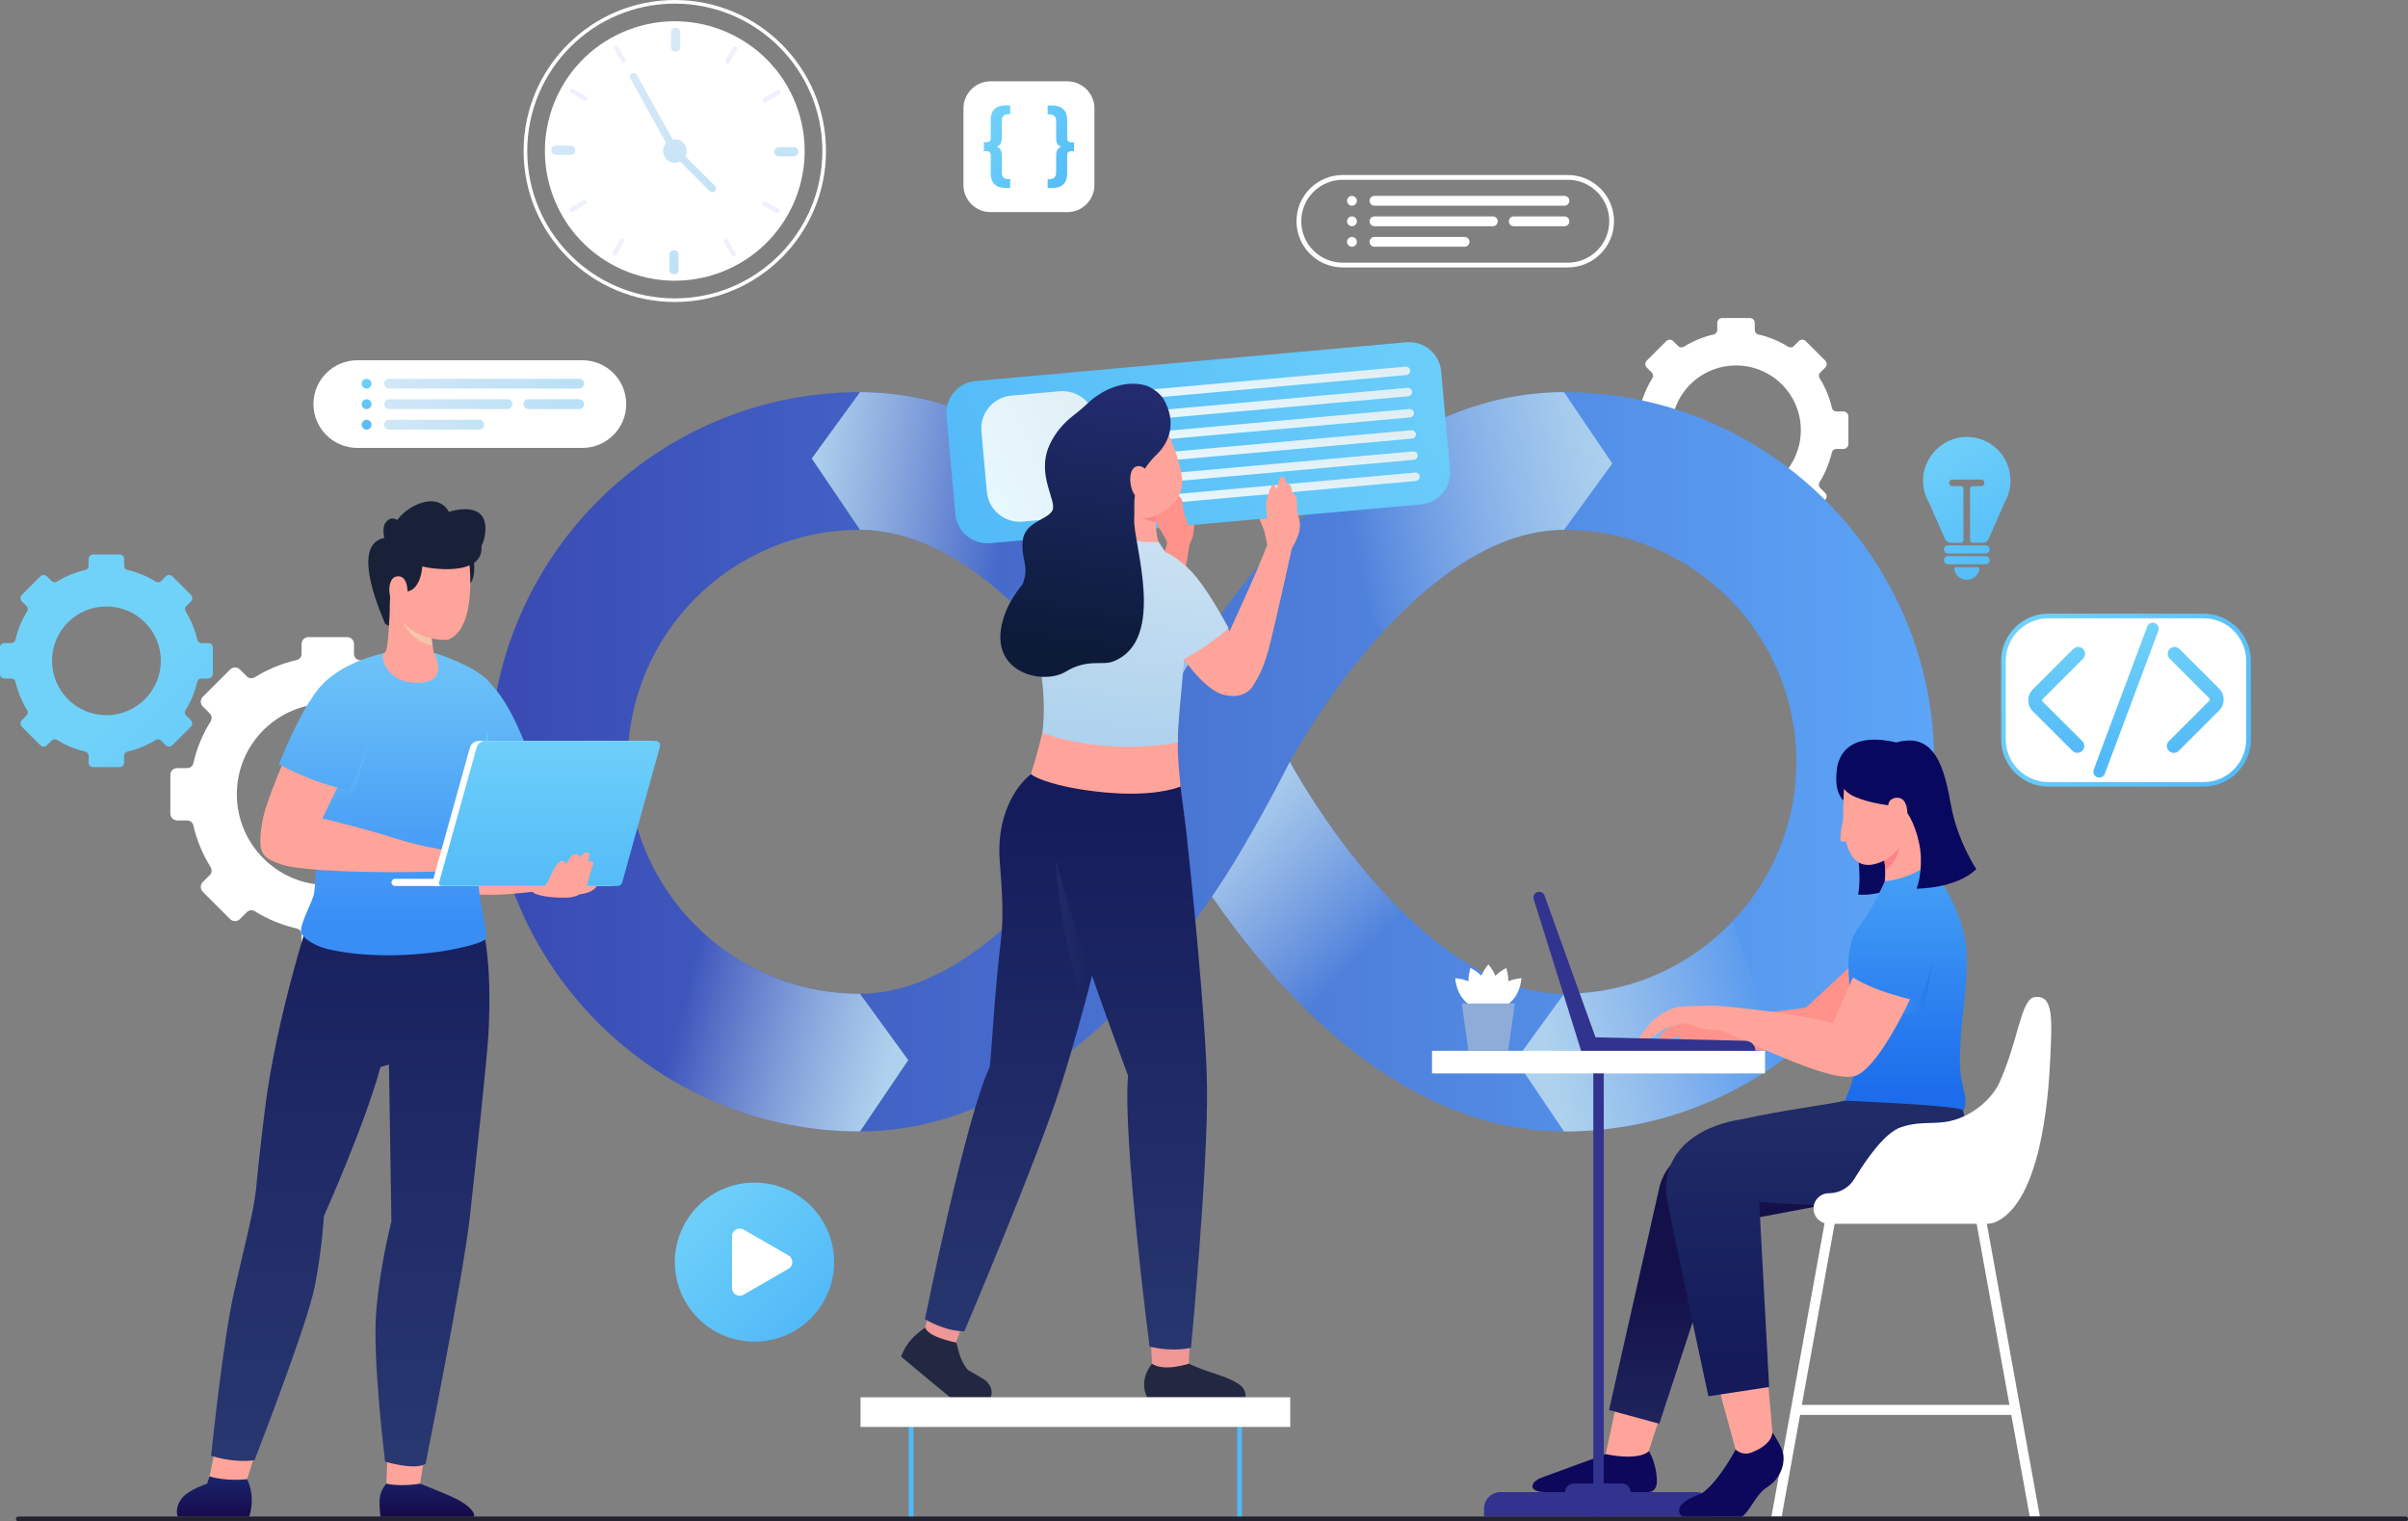 <svg width="505" height="319" viewBox="0 0 505 319" fill="none" xmlns="http://www.w3.org/2000/svg">
<rect x="0" y="0" width="505" height="319" fill="#808080" stroke="none"/>
<g clip-path="url(#clip0_19_1760)">
<path d="M101.744 170.626V162.513C101.744 161.714 101.098 161.079 100.308 161.079H98.217C97.6 161.079 97.06 160.665 96.925 160.068C96.202 156.911 94.969 153.956 93.302 151.29C92.974 150.761 93.032 150.068 93.475 149.625L94.95 148.153C95.508 147.594 95.508 146.68 94.95 146.122L89.206 140.385C88.647 139.827 87.731 139.827 87.172 140.385L85.707 141.848C85.264 142.291 84.579 142.359 84.04 142.022C81.37 140.357 78.411 139.125 75.25 138.403C74.653 138.268 74.238 137.729 74.238 137.113V135.034C74.238 134.235 73.593 133.6 72.802 133.6H64.678C63.878 133.6 63.242 134.245 63.242 135.034V137.113C63.242 137.729 62.827 138.268 62.23 138.403C59.069 139.125 56.11 140.357 53.44 142.022C52.91 142.349 52.216 142.291 51.773 141.848L50.308 140.385C49.749 139.827 48.834 139.827 48.275 140.385L42.531 146.122C41.972 146.68 41.972 147.594 42.531 148.153L43.996 149.616C44.439 150.058 44.506 150.742 44.169 151.281C42.502 153.947 41.268 156.911 40.545 160.058C40.41 160.655 39.871 161.069 39.254 161.069H37.163C36.363 161.069 35.727 161.714 35.727 162.503V170.617C35.727 171.415 36.372 172.051 37.163 172.051H39.254C39.871 172.051 40.41 172.465 40.545 173.061C41.268 176.218 42.502 179.173 44.169 181.839C44.497 182.368 44.439 183.061 43.996 183.504L42.521 184.977C41.962 185.535 41.962 186.449 42.521 187.007L48.265 192.744C48.824 193.302 49.74 193.302 50.299 192.744L51.773 191.271C52.216 190.828 52.901 190.761 53.44 191.098C56.11 192.753 59.069 193.985 62.23 194.707C62.827 194.842 63.242 195.381 63.242 195.997V198.095C63.242 198.894 63.888 199.529 64.678 199.529H72.802C73.602 199.529 74.238 198.884 74.238 198.095V195.997C74.238 195.381 74.653 194.842 75.25 194.707C78.411 193.985 81.37 192.753 84.04 191.098C84.57 190.771 85.264 190.828 85.707 191.271L87.182 192.744C87.741 193.302 88.656 193.302 89.215 192.744L94.959 187.007C95.518 186.449 95.518 185.535 94.959 184.977L93.485 183.504C93.041 183.061 92.974 182.378 93.311 181.839C94.978 179.173 96.212 176.218 96.935 173.061C97.07 172.465 97.609 172.051 98.226 172.051H100.318C101.108 172.051 101.754 171.406 101.754 170.617L101.744 170.626ZM68.716 185.593C58.192 185.593 49.672 177.065 49.672 166.555C49.672 156.045 58.192 147.537 68.716 147.537C79.24 147.537 87.76 156.064 87.76 166.555C87.76 177.046 79.24 185.593 68.716 185.593Z" fill="white"/>
<path d="M387.643 93.109V87.315C387.643 86.747 387.18 86.285 386.612 86.285H385.118C384.684 86.285 384.299 85.987 384.193 85.563C383.672 83.311 382.795 81.204 381.61 79.307C381.369 78.932 381.417 78.441 381.735 78.124L382.786 77.075C383.19 76.67 383.19 76.025 382.786 75.621L378.69 71.531C378.285 71.126 377.639 71.126 377.234 71.531L376.184 72.58C375.866 72.897 375.374 72.945 374.999 72.705C373.09 71.521 370.98 70.636 368.724 70.126C368.3 70.029 368.002 69.644 368.002 69.201V67.719C368.002 67.151 367.539 66.689 366.97 66.689H361.169C360.6 66.689 360.137 67.151 360.137 67.719V69.201C360.137 69.635 359.839 70.02 359.415 70.126C357.159 70.645 355.049 71.521 353.141 72.705C352.765 72.945 352.273 72.897 351.955 72.58L350.905 71.531C350.5 71.126 349.854 71.126 349.449 71.531L345.353 75.621C344.949 76.025 344.949 76.67 345.353 77.075L346.404 78.124C346.722 78.441 346.76 78.932 346.529 79.307C345.344 81.213 344.467 83.321 343.946 85.573C343.85 85.996 343.464 86.295 343.021 86.295H341.527C340.959 86.295 340.496 86.757 340.496 87.325V93.119C340.496 93.687 340.959 94.149 341.527 94.149H343.021C343.455 94.149 343.84 94.447 343.946 94.871C344.467 97.123 345.344 99.231 346.529 101.127C346.77 101.502 346.722 101.993 346.404 102.31L345.353 103.359C344.949 103.764 344.949 104.409 345.353 104.813L349.449 108.903C349.854 109.307 350.5 109.307 350.905 108.903L351.955 107.854C352.273 107.537 352.765 107.488 353.141 107.729C355.049 108.913 357.159 109.789 359.405 110.308C359.829 110.405 360.128 110.79 360.128 111.232V112.724C360.128 113.292 360.59 113.754 361.159 113.754H366.961C367.529 113.754 367.992 113.292 367.992 112.724V111.232C367.992 110.799 368.291 110.414 368.715 110.308C370.97 109.789 373.081 108.913 374.979 107.729C375.355 107.488 375.847 107.537 376.165 107.854L377.215 108.903C377.62 109.307 378.266 109.307 378.67 108.903L382.766 104.813C383.171 104.409 383.171 103.764 382.766 103.359L381.716 102.31C381.398 101.993 381.35 101.502 381.591 101.127C382.776 99.221 383.653 97.113 384.174 94.871C384.27 94.447 384.655 94.149 385.099 94.149H386.593C387.161 94.149 387.624 93.687 387.624 93.119L387.643 93.109ZM364.089 103.783C356.581 103.783 350.509 97.7 350.509 90.203C350.509 82.705 356.581 76.641 364.089 76.641C371.596 76.641 377.668 82.724 377.668 90.203C377.668 97.681 371.596 103.783 364.089 103.783Z" fill="white"/>
<path d="M44.651 141.31V135.823C44.651 135.284 44.217 134.851 43.678 134.851H42.261C41.846 134.851 41.48 134.572 41.384 134.168C40.892 132.041 40.063 130.039 38.936 128.23C38.714 127.873 38.753 127.402 39.051 127.103L40.044 126.112C40.42 125.737 40.42 125.121 40.044 124.736L36.16 120.857C35.784 120.482 35.168 120.482 34.782 120.857L33.789 121.848C33.491 122.147 33.028 122.195 32.662 121.964C30.86 120.838 28.855 120.01 26.715 119.519C26.311 119.423 26.031 119.057 26.031 118.643V117.238C26.031 116.699 25.597 116.266 25.058 116.266H19.564C19.025 116.266 18.591 116.699 18.591 117.238V118.643C18.591 119.057 18.311 119.423 17.907 119.519C15.767 120.01 13.772 120.838 11.96 121.964C11.604 122.185 11.131 122.147 10.833 121.848L9.84 120.857C9.464 120.482 8.847 120.482 8.462 120.857L4.578 124.736C4.202 125.111 4.202 125.727 4.578 126.112L5.571 127.103C5.869 127.402 5.917 127.864 5.686 128.23C4.559 130.029 3.73 132.031 3.238 134.168C3.142 134.572 2.776 134.851 2.361 134.851H0.944C0.405 134.851 -0.029 135.284 -0.029 135.823V141.31C-0.029 141.848 0.405 142.282 0.944 142.282H2.361C2.776 142.282 3.142 142.561 3.238 142.965C3.73 145.092 4.559 147.094 5.686 148.903C5.908 149.259 5.869 149.731 5.571 150.029L4.578 151.021C4.202 151.396 4.202 152.012 4.578 152.397L8.462 156.276C8.838 156.651 9.454 156.651 9.84 156.276L10.833 155.285C11.131 154.986 11.594 154.938 11.96 155.169C13.762 156.295 15.767 157.123 17.897 157.614C18.302 157.71 18.581 158.076 18.581 158.49V159.904C18.581 160.443 19.015 160.876 19.555 160.876H25.048C25.588 160.876 26.021 160.443 26.021 159.904V158.49C26.021 158.076 26.301 157.71 26.706 157.614C28.836 157.123 30.84 156.295 32.642 155.169C32.999 154.948 33.471 154.986 33.77 155.285L34.763 156.276C35.139 156.651 35.755 156.651 36.141 156.276L40.025 152.397C40.401 152.022 40.401 151.406 40.025 151.021L39.032 150.029C38.733 149.731 38.685 149.269 38.917 148.903C40.044 147.104 40.873 145.102 41.364 142.975C41.461 142.57 41.827 142.291 42.242 142.291H43.658C44.198 142.291 44.632 141.858 44.632 141.319L44.651 141.31ZM22.321 149.972C16.018 149.972 10.91 144.861 10.91 138.566C10.91 132.272 16.018 127.171 22.321 127.171C28.624 127.171 33.732 132.282 33.732 138.566C33.732 144.851 28.624 149.972 22.321 149.972Z" fill="url(#paint0_linear_19_1760)"/>
<path d="M180.358 237.267C137.557 237.267 102.737 202.493 102.737 159.75C102.737 117.007 137.557 82.233 180.358 82.233C232.709 82.233 265.853 150.645 267.241 153.552L270.19 159.75L267.241 165.949C265.853 168.865 232.709 237.267 180.358 237.267ZM180.358 111.107C153.498 111.107 131.649 132.926 131.649 159.75C131.649 186.574 153.498 208.393 180.358 208.393C205.358 208.393 227.919 177.469 237.885 159.75C227.929 142.022 205.358 111.107 180.358 111.107Z" fill="url(#paint1_linear_19_1760)"/>
<path d="M328.015 237.267C275.664 237.267 242.52 168.855 241.132 165.949L238.183 159.75L241.132 153.552C242.52 150.636 275.664 82.233 328.015 82.233C370.816 82.233 405.637 117.007 405.637 159.75C405.637 202.493 370.816 237.267 328.015 237.267ZM270.489 159.75C280.444 177.469 303.015 208.393 328.015 208.393C354.875 208.393 376.724 186.574 376.724 159.75C376.724 132.926 354.875 111.107 328.015 111.107C303.015 111.107 280.454 142.031 270.489 159.75Z" fill="url(#paint2_linear_19_1760)"/>
<path style="mix-blend-mode:multiply" d="M297.127 194.052L278.873 216.353C268.725 207.45 260.408 197.055 254.182 188.018V187.999C262.21 176.362 270.489 159.76 270.489 159.76C276.04 169.635 285.504 183.619 297.127 194.052Z" fill="url(#paint3_linear_19_1760)"/>
<path style="mix-blend-mode:multiply" d="M254.182 131.502C246.163 143.138 237.875 159.76 237.875 159.76C232.324 149.885 222.86 135.9 211.237 125.467L229.49 103.167C239.639 112.07 247.956 122.464 254.182 131.502Z" fill="url(#paint4_linear_19_1760)"/>
<path style="mix-blend-mode:multiply" d="M338.125 97.2L328.006 111.107C313.973 111.107 300.702 120.857 290.005 132.551L275.153 106.555C289.157 93.205 307.044 82.233 328.006 82.233L338.125 97.2Z" fill="url(#paint5_linear_19_1760)"/>
<path style="mix-blend-mode:multiply" d="M231.389 104.861L210.331 124.649C201.32 116.776 191.065 111.107 180.358 111.107L170.238 96.15L180.358 82.233C200.423 82.233 217.675 92.291 231.389 104.861Z" fill="url(#paint6_linear_19_1760)"/>
<path style="mix-blend-mode:multiply" d="M190.477 222.311L180.358 237.277C159.791 237.277 141.075 229.25 127.178 216.16L141.759 189.394C150.674 200.944 164.658 208.403 180.358 208.403L190.477 222.311Z" fill="url(#paint7_linear_19_1760)"/>
<path style="mix-blend-mode:multiply" d="M373.688 222.397C360.86 231.752 345.074 237.277 328.006 237.277L317.896 222.311L328.006 208.403C341.903 208.403 354.461 202.561 363.347 193.206L373.688 222.397Z" fill="url(#paint8_linear_19_1760)"/>
<path d="M389.156 175.131C389.156 175.131 390.563 183.774 389.667 187.575C389.667 187.575 392.394 188.037 396.635 186.478C400.875 184.919 395.478 175.131 395.478 175.131" fill="#09085F"/>
<path d="M385.205 161.666C385.205 161.666 384.366 166.478 387.161 168.307L388.135 164.149" fill="#09085F"/>
<path d="M394.727 207.498L388.578 202.176L387.73 202.955L378.757 211.29L352.456 214.707C352.456 214.707 350.413 214.996 348.9 216.314C348.63 216.555 347.927 217.835 347.927 217.835C347.927 217.835 348.804 218.076 349.729 217.874C350.346 217.739 351.56 217.489 352.302 217.335L352.62 218.422C352.62 218.422 375.355 221.271 380.608 220.79C380.743 220.78 380.878 220.761 380.993 220.751C385.426 220.078 398.813 211.021 398.813 211.021L394.736 207.489L394.727 207.498Z" fill="#FF928A"/>
<path d="M405.106 183.369L395.691 185.968L395.276 184.803C395.353 184.005 395.372 183.244 395.353 182.532C395.305 180.357 394.881 178.605 394.428 177.325L397.618 175.4L401.579 171.185L405.097 183.369H405.106Z" fill="#FFA49A"/>
<path d="M395.363 182.532C395.315 180.357 394.891 178.605 394.438 177.325L397.628 175.4L398.669 175.131C398.669 175.131 398.784 180.193 395.353 182.532H395.363Z" fill="#FF8189"/>
<path d="M348.823 294.929L344.669 307.634L340.612 311.243L336.737 304.939L339.359 292.812L348.823 294.929Z" fill="#FFA49A"/>
<path d="M403.94 167.739C403.94 167.739 401.213 171.059 399.999 174.543C399.025 177.344 397.069 179.943 393.773 181.03C384.839 183.976 386.689 167.546 386.718 165.4C386.737 163.879 386.284 158.403 392.269 157.633C398.081 156.882 404.239 159.346 403.94 167.739Z" fill="#FFA49A"/>
<path d="M371.519 318.038H373.649L377.514 296.709H421.808L425.673 318.038H427.803L415.534 250.318C415.428 249.751 414.879 249.375 414.31 249.471C413.732 249.577 413.356 250.126 413.462 250.694L421.413 294.611H377.88L385.831 250.694C385.937 250.126 385.561 249.577 384.993 249.471C384.414 249.366 383.875 249.741 383.769 250.318L376.078 292.725L375.702 294.833L375.452 296.199L375.066 298.336L371.5 318.028L371.519 318.038Z" fill="white"/>
<path d="M382.834 252.638L361.757 256.623L347.984 298.567L337.441 295.689L348.071 248.682C349.16 244.813 352.1 241.743 355.916 240.472L378.092 233.11" fill="url(#paint9_linear_19_1760)"/>
<path d="M360.263 290.251L361.448 294.698L363.992 303.976L364.378 306.248L368.599 306.748L371.886 302.427L370.903 291.098L370.806 289.953L360.263 290.251Z" fill="#FFA49A"/>
<path d="M410.465 229.144L400.972 226.729L386.911 230.809C382.699 231.781 375.48 232.484 364.783 234.813C364.783 234.813 349.073 236.652 349.363 249.914C349.401 251.579 358.277 292.802 358.277 292.802L371.018 290.858L368.937 252.061C376.945 252.677 396.606 253.793 404.692 250.54C417.703 245.304 410.465 229.125 410.465 229.125V229.144Z" fill="url(#paint10_linear_19_1760)"/>
<path d="M404.461 181.223C404.461 181.223 410.446 188.105 412.055 196.642C413.318 203.331 411.4 212.609 411.14 218.605C410.908 223.918 410.985 224.678 411.679 227.922C412.017 229.5 412.662 231.772 411.699 232.84C411.082 232.012 396.876 231.262 386.92 230.809C386.92 230.809 389.108 225.766 389.166 223.187C389.281 217.864 387.527 207.027 387.662 201.887C387.807 196.594 389.378 195.083 391.228 192.378C393.088 189.645 395.295 184.794 395.295 184.794C395.295 184.794 400.211 184.524 404.47 181.213L404.461 181.223Z" fill="url(#paint11_linear_19_1760)"/>
<path style="mix-blend-mode:multiply" opacity="0.5" d="M405.357 201.194C405.357 201.194 403.96 209.452 403.343 212.195L396.558 213.11L405.357 201.185V201.194Z" fill="url(#paint12_linear_19_1760)"/>
<path d="M393.908 204.303L389.821 202.109C389.609 202.619 384.424 214.573 384.424 214.573C374.016 211.887 359.607 210.886 359.607 210.886C359.607 210.886 354.181 210.925 352.129 211.137C350.076 211.348 347.377 213.254 346.192 214.476C345.479 215.208 343.705 217.729 343.705 217.729C343.705 217.729 345.353 218.134 346.703 217.306C348.052 216.469 349.295 215.612 349.295 215.612L352.678 214.688C353.353 214.505 354.066 214.592 354.692 214.909C355.145 215.14 355.81 215.4 356.764 215.602C359 216.084 360.841 216.074 360.86 216.074C367.308 218.605 384.617 227.585 389.378 225.506C392.963 223.937 397.339 216.055 399.632 211.493C400.606 209.558 401.203 208.211 401.203 208.211L393.908 204.284V204.303Z" fill="#FFA49A"/>
<path d="M406.774 192.926C406.774 192.926 405.656 203.466 402.456 209.972C402.456 209.972 392.5 208.037 387.653 204.293C387.653 204.293 390.322 197.065 394.64 190.058" fill="url(#paint13_linear_19_1760)"/>
<path d="M385.205 161.666C385.205 161.666 385.205 165.544 389.147 167.161C392.616 168.586 396.616 168.942 396.616 168.942C396.616 168.942 398.273 168.701 399.565 169.981C400.856 171.261 402.736 175.785 402.842 179.885C402.948 183.985 401.945 186.353 401.945 186.353C401.945 186.353 410.176 186.42 414.464 182.253C414.464 182.253 410.542 176.43 409.173 168.942C407.805 161.464 406.003 153.331 397.695 155.698C385.205 152.753 385.205 161.666 385.205 161.666Z" fill="#09085F"/>
<path d="M396.115 170.443C396.115 170.443 395.324 167.874 397.242 167.373C401.049 166.401 400.307 173.802 398.62 173.764C396.934 173.725 396.124 170.434 396.124 170.434L396.115 170.443Z" fill="#FFA49A"/>
<path d="M345.758 304.313C345.758 304.313 344.158 306.411 336.737 304.939C336.737 304.939 324.777 309.308 323.216 309.895C320.99 310.742 320.209 312.908 324.218 312.908H345.479C346.279 312.908 347.156 312.677 347.435 311.243C347.705 309.838 346.963 305.853 345.758 304.313Z" fill="#0E085D"/>
<path d="M370.16 220.357H300.317V225.102H370.16V220.357Z" fill="white"/>
<path d="M334.145 318.038H336.342V225.102H334.145V318.038Z" fill="#32338F"/>
<path d="M359.251 318.028H311.227V316.372C311.227 314.457 312.788 312.898 314.706 312.898H355.772C357.69 312.898 359.251 314.457 359.251 316.372V318.028Z" fill="#32338F"/>
<path d="M328.247 312.917H341.971C341.971 311.916 341.161 311.098 340.149 311.098H330.059C329.056 311.098 328.237 311.907 328.237 312.917H328.247Z" fill="#32338F"/>
<path d="M386.65 171.185C386.65 171.185 385.667 175.766 386.043 176.276C386.41 176.786 388.144 176.218 388.144 176.218" fill="#FFA49A"/>
<path d="M371.703 300.357C371.703 300.357 372.898 302.099 373.717 304.005C374.536 305.911 373.967 309.789 370.575 311.878C368.166 313.36 366.739 317.48 365.207 318.038H352.851C352.851 318.038 349.594 315.766 356.87 313.187C360.513 310.656 363.992 303.967 363.992 303.967C363.992 303.967 365.332 305.362 367.298 304.602C371.886 302.831 371.703 300.348 371.703 300.348V300.357Z" fill="#0E085D"/>
<path d="M426.724 209.096C423.736 209.471 423.35 218.384 419.071 227.547C417.973 229.5 415.852 232.205 411.968 234.043C406.803 236.488 403.834 234.64 398.678 236.372C395.18 237.547 391.132 243.504 388.896 247.21C387.768 249.067 385.764 250.222 383.586 250.222H383.537C381.764 250.222 380.328 251.656 380.328 253.427C380.328 255.198 381.764 256.632 383.537 256.632H416.672C417.24 256.632 417.934 256.478 418.56 256.257C427.88 251.926 429.557 230.809 429.962 222.292C430.395 213.321 430.607 208.605 426.724 209.096Z" fill="white"/>
<path d="M366.103 218.259L334.607 217.527L323.91 187.787C323.736 187.315 323.293 186.998 322.782 186.998C321.973 186.998 321.404 187.777 321.645 188.547L331.591 220.357H368.156C368.156 219.221 367.25 218.297 366.113 218.268L366.103 218.259Z" fill="#32338F"/>
<path d="M312.133 202.234C307.651 207.643 312.133 211.974 312.133 211.974C312.133 211.974 316.614 207.643 312.133 202.234Z" fill="white"/>
<path d="M308.393 202.984C306.35 209.702 312.152 211.964 312.152 211.964C312.152 211.964 314.609 206.247 308.393 202.984Z" fill="white"/>
<path d="M315.891 202.984C317.934 209.702 312.133 211.964 312.133 211.964C312.133 211.964 309.675 206.247 315.891 202.984Z" fill="white"/>
<path d="M319.072 205.131C318.358 212.108 312.123 211.964 312.123 211.964C312.123 211.964 312.065 205.737 319.072 205.131Z" fill="white"/>
<path d="M305.184 205.131C305.897 212.108 312.133 211.964 312.133 211.964C312.133 211.964 312.19 205.737 305.184 205.131Z" fill="white"/>
<path d="M316.296 220.357H307.96L306.562 210.434H317.694L316.296 220.357Z" fill="#8FABD8"/>
<path d="M196.318 280.511C198.399 281.377 200.481 281.522 200.481 281.522L202.11 277.037L195.335 272.465C195.335 272.465 194.419 276.738 194.053 278.403C194.053 278.403 194.236 279.645 196.318 280.511Z" fill="#EF9795"/>
<path d="M207.006 289.77C206.543 289.26 204.683 288.278 202.958 287.277C200.867 284.707 200.992 282.166 200.481 281.531C200.481 281.531 198.438 281.156 196.356 280.289C194.275 279.423 194.043 278.413 194.043 278.413C193.079 279.096 190.4 280.703 188.974 284.486C188.974 284.486 197.002 291.223 199.267 293.023C199.267 293.023 206.061 293.023 207.786 293.023C208.066 292.166 208.191 291.098 206.987 289.77H207.006Z" fill="#222842"/>
<path d="M241.605 285.949C241.605 285.949 242.915 286.776 246.173 286.526C246.693 286.488 248.553 286.17 249.305 285.949C249.305 285.949 250.789 286.68 252.996 287.45C255.117 288.191 257.921 288.952 259.964 290.366C261.448 291.396 261.188 293.013 261.188 293.013H240.573C240.573 293.013 238.617 289.702 241.595 285.958L241.605 285.949Z" fill="#222842"/>
<path d="M241.248 280.434C241.46 282.686 241.595 285.959 241.595 285.959C244.101 287.739 249.305 285.959 249.305 285.959C249.305 285.959 249.479 282.398 249.623 280.271L241.248 280.434Z" fill="#EF9795"/>
<path d="M294.924 71.774L204.601 79.904C200.895 80.237 198.162 83.507 198.496 87.208L200.355 107.808C200.689 111.509 203.964 114.238 207.669 113.905L297.993 105.775C301.698 105.441 304.431 102.171 304.098 98.471L302.238 77.871C301.904 74.17 298.63 71.44 294.924 71.774Z" fill="url(#paint14_linear_19_1760)"/>
<path d="M230.917 100.434C231.283 104.534 228.257 108.153 224.161 108.518L214.485 109.384C210.668 109.731 207.295 106.921 206.958 103.109L205.82 90.472C205.473 86.661 208.288 83.302 212.104 82.955L222.166 82.05C226.059 81.704 229.49 84.562 229.837 88.451L230.917 100.434Z" fill="url(#paint15_linear_19_1760)"/>
<path d="M238.646 83.696C238.193 83.696 237.808 83.35 237.769 82.897C237.721 82.416 238.087 81.983 238.569 81.935L294.766 76.882C295.257 76.834 295.681 77.2 295.729 77.681C295.778 78.162 295.411 78.595 294.929 78.643L238.733 83.696C238.733 83.696 238.675 83.696 238.656 83.696H238.646Z" fill="url(#paint16_linear_19_1760)"/>
<path d="M239.041 88.143C238.588 88.143 238.203 87.796 238.164 87.344C238.116 86.863 238.482 86.43 238.964 86.382L295.161 81.329C295.662 81.29 296.076 81.646 296.125 82.127C296.173 82.609 295.807 83.042 295.325 83.09L239.128 88.143C239.128 88.143 239.07 88.143 239.051 88.143H239.041Z" fill="url(#paint17_linear_19_1760)"/>
<path d="M239.446 92.58C238.993 92.58 238.607 92.233 238.569 91.781C238.521 91.3 238.887 90.867 239.369 90.819L295.566 85.766C296.057 85.727 296.481 86.083 296.529 86.564C296.578 87.046 296.211 87.479 295.729 87.527L239.533 92.58C239.533 92.58 239.475 92.58 239.456 92.58H239.446Z" fill="url(#paint18_linear_19_1760)"/>
<path d="M239.851 97.026C239.398 97.026 239.012 96.68 238.974 96.228C238.925 95.746 239.292 95.313 239.774 95.265L295.97 90.212C296.462 90.174 296.886 90.53 296.934 91.011C296.982 91.492 296.616 91.925 296.134 91.973L239.937 97.026C239.937 97.026 239.88 97.026 239.86 97.026H239.851Z" fill="url(#paint19_linear_19_1760)"/>
<path d="M240.246 101.473C239.793 101.473 239.407 101.126 239.369 100.674C239.321 100.193 239.687 99.76 240.169 99.712L296.366 94.659C296.867 94.62 297.281 94.976 297.329 95.457C297.377 95.939 297.011 96.372 296.529 96.42L240.333 101.473C240.333 101.473 240.275 101.473 240.255 101.473H240.246Z" fill="url(#paint20_linear_19_1760)"/>
<path d="M240.651 105.91C240.198 105.91 239.812 105.563 239.774 105.111C239.725 104.63 240.092 104.197 240.574 104.149L296.77 99.096C297.262 99.057 297.686 99.413 297.734 99.894C297.782 100.376 297.416 100.809 296.934 100.857L240.737 105.91C240.737 105.91 240.68 105.91 240.66 105.91H240.651Z" fill="url(#paint21_linear_19_1760)"/>
<path d="M249.43 114.447C249.43 113.995 250.182 112.811 250.269 111.983C250.346 111.155 250.462 110.058 250.462 110.058L249.594 110.135L249.267 110.164L248.322 107.7C248.322 107.7 248.052 106.247 247.946 105.179C247.84 104.101 246.722 103.744 246.655 104.235C246.626 104.418 246.636 105.053 246.626 105.352C246.578 105.005 246.53 104.688 246.501 104.437C246.395 103.359 245.055 102.926 244.988 103.417C244.939 103.744 244.93 104.293 244.939 104.909C244.602 104.139 243.59 103.86 243.532 104.283C243.474 104.745 243.465 105.525 243.484 106.266C243.224 105.564 242.588 105.361 242.511 105.9C242.414 106.516 241.961 107.922 242.212 108.605C242.462 109.288 242.771 110.308 243.089 110.732C243.407 111.155 244.583 113.119 244.766 113.744C244.949 114.36 240.342 125.987 240.342 125.987C243.735 126.584 247.32 126.67 247.32 126.67C247.32 126.67 249.411 114.928 249.411 114.466L249.43 114.447Z" fill="#FF928A"/>
<path d="M248.727 173.706L236.574 173.956L220.344 170.636L213.579 168.393C215.053 166.43 216.72 160.934 217.838 156.68C218.648 153.619 219.188 151.204 219.188 151.204L231.379 149.904L237.239 149.279C237.239 149.279 244.959 148.201 246.693 152.397C246.944 153.003 247.069 153.696 247.031 154.534C246.944 156.439 247.04 158.817 247.243 161.252C247.715 167.315 248.727 173.696 248.727 173.696V173.706Z" fill="#FFA49A"/>
<path d="M248.727 173.706L247.58 164.928C247.58 164.928 243.773 166.67 235.581 166.411C227.717 166.16 218.86 164.341 216.2 162.339C212.769 165.082 208.962 171.338 209.656 180.511C210.08 186.103 210.572 191.695 209.897 197.248C208.567 208.162 207.931 221.079 207.565 223.725C202.544 234.303 193.976 276.632 193.976 276.632C193.976 276.632 198.11 279.202 202.245 279.173C202.245 279.173 217.434 243.427 222.397 227.912C223.929 223.119 225.664 217.296 227.322 211.059C229.008 204.852 230.608 198.259 231.871 191.906C233.287 184.707 234.28 177.864 234.444 172.291C238.145 173.283 240.863 173.985 241.017 173.956C241.547 173.87 248.727 173.706 248.727 173.706Z" fill="url(#paint22_linear_19_1760)"/>
<path style="mix-blend-mode:multiply" opacity="0.5" d="M231.871 191.916C230.608 198.259 229.008 204.861 227.322 211.069C222.272 196.362 221.346 180.636 221.346 180.636C221.346 180.636 228.806 188.942 231.871 191.916Z" fill="url(#paint23_linear_19_1760)"/>
<path d="M249.787 282.619C249.787 282.619 246.144 283.61 241.084 282.378C241.084 282.378 235.408 238.596 236.574 225.564C236.574 225.564 229.76 207.383 225.192 193.244C224.325 190.54 222.811 185.352 222.195 183.08C220.585 177.161 221.424 172.195 222.966 168.403L248.717 173.706C249.777 183.571 252.948 213.937 253.131 227.922C253.372 244.726 249.777 282.619 249.777 282.619H249.787Z" fill="url(#paint24_linear_19_1760)"/>
<path d="M242.964 113.619C242.26 113.841 239.33 114.601 236.564 112.695C233.384 110.51 236.622 106.401 236.622 106.401H242.52L242.376 107.488C242.376 107.488 242.318 108.316 242.366 109.423C242.395 110.712 242.53 112.378 242.973 113.619H242.964Z" fill="#FFA49A"/>
<path d="M242.376 107.488C242.376 107.488 242.318 108.316 242.366 109.423C240.024 109.23 238.154 107.912 238.154 107.912C238.154 107.912 240.333 107.392 241.036 106.401H242.52L242.376 107.488Z" fill="#FF8189"/>
<path d="M242.964 113.619C242.964 113.619 246.876 119.105 248.361 124.062C249.941 129.307 246.79 150.52 247.002 155.708C247.002 155.708 233.018 158.73 218.6 153.706C218.6 153.706 219.776 146.468 217.549 137.18C215.892 130.27 217.675 119.192 219.246 115.968C220.816 112.743 235.167 112.33 235.167 112.33C235.167 112.33 238.154 114.033 242.973 113.619H242.964Z" fill="url(#paint25_linear_19_1760)"/>
<path d="M272.435 108.788L272.069 107.296C272.069 107.296 272.002 106.449 271.973 105.121C271.944 103.6 271.173 103.282 270.864 103.407C270.864 103.35 270.884 103.282 270.893 103.225C271.105 101.906 270.219 101.338 269.901 101.463C269.862 101.483 269.804 101.569 269.746 101.704C269.824 100.135 268.927 99.837 268.619 99.972C268.445 100.039 268.002 101.492 267.626 102.83C267.626 102.58 267.617 102.378 267.578 102.243C267.405 101.55 266.836 101.434 266.47 102.243C266.103 103.051 265.458 105.169 265.477 105.756C265.506 106.343 265.737 108.672 265.737 108.672L264.118 108.817C264.118 108.817 265.053 110.944 265.207 111.637C265.352 112.33 265.757 114.293 265.757 114.293C264.725 117.017 262.345 122.551 260.359 126.863C257.825 132.407 255.685 137.277 255.685 137.277L262.393 144.322C265.217 140.395 265.988 136.69 267.559 129.923C268.869 124.274 270.498 117.094 270.913 115.015C270.913 115.015 272.185 112.965 272.522 111.242C272.724 110.212 272.58 109.327 272.426 108.778L272.435 108.788Z" fill="#FFA49A"/>
<path d="M256.726 130.482C256.726 130.482 262.682 140.26 263.212 141.444C263.742 142.638 262.268 146.959 256.803 145.746C252.148 144.717 247.002 136.353 247.002 136.353L256.726 130.482Z" fill="#FFA49A"/>
<path d="M245.18 116.131C245.18 116.131 248.235 117.719 250.972 121.126C254.278 125.236 257.642 131.723 257.642 131.723C257.642 131.723 252.746 136.305 246.163 139.24C246.163 139.24 238.839 130.251 237.297 124.63C235.764 119.009 241.393 114.226 245.171 116.122L245.18 116.131Z" fill="url(#paint26_linear_19_1760)"/>
<path d="M244.641 90.193C244.641 90.193 246.963 94.736 247.84 99.741C248.303 102.358 247.195 105.025 245.036 106.584C244.197 107.19 243.349 107.671 242.578 108.047C240.198 109.192 237.316 108.72 235.456 106.834C234.405 105.775 233.249 104.293 232.17 102.253C227.418 93.234 237.817 83.186 244.631 90.193H244.641Z" fill="#FFA49A"/>
<path d="M243.985 83.658C243.349 82.561 241.547 81.146 240.053 80.77C235.716 79.683 231.254 81.675 228.218 84.466C228.218 84.466 226.898 85.756 224.97 87.238C223.033 88.73 221.183 90.886 220.084 93.359C217.241 99.74 221.838 105.14 220.672 107.123C219.506 109.105 214.793 109.452 214.465 113.533C214.138 117.614 215.969 118.586 214.465 122.474C214.465 122.474 214.465 122.484 214.465 122.493C212.47 124.957 210.813 127.662 210.08 131.03C207.864 141.223 218.812 143.677 223.476 140.857C228.151 138.037 231.1 139.644 233.48 138.701C244.824 134.226 237.615 113.85 237.856 108.874C237.904 107.96 237.894 106.94 237.885 105.852C237.836 101.848 239.648 98.124 242.54 95.352C245.132 92.868 246.915 88.691 243.995 83.648L243.985 83.658Z" fill="url(#paint27_linear_19_1760)"/>
<path d="M241.161 99.837C240.593 98.018 238.472 96.882 237.461 98.547C236.449 100.212 237.297 104.457 239.205 104.553C241.113 104.64 242.424 103.86 241.161 99.846V99.837Z" fill="#FFA49A"/>
<path d="M191.084 299.231V318.519" stroke="url(#paint28_linear_19_1760)" stroke-miterlimit="10"/>
<path d="M259.964 299.231V318.519" stroke="url(#paint29_linear_19_1760)" stroke-miterlimit="10"/>
<path d="M270.585 293.014H180.464V299.231H270.585V293.014Z" fill="white"/>
<path d="M462.122 129.173H429.595C424.385 129.173 420.16 133.391 420.16 138.595V155.054C420.16 160.258 424.385 164.476 429.595 164.476H462.122C467.333 164.476 471.558 160.258 471.558 155.054V138.595C471.558 133.391 467.333 129.173 462.122 129.173Z" fill="white"/>
<path d="M462.122 164.957H429.595C424.131 164.957 419.678 160.511 419.678 155.053V138.586C419.678 133.128 424.131 128.682 429.595 128.682H462.122C467.587 128.682 472.039 133.128 472.039 138.586V155.053C472.039 160.511 467.587 164.957 462.122 164.957ZM429.595 129.654C424.661 129.654 420.642 133.667 420.642 138.595V155.063C420.642 159.991 424.661 164.004 429.595 164.004H462.122C467.057 164.004 471.076 159.991 471.076 155.063V138.595C471.076 133.667 467.057 129.654 462.122 129.654H429.595Z" fill="url(#paint30_linear_19_1760)"/>
<path d="M440.245 163.061C440.1 163.061 439.956 163.032 439.811 162.984C439.166 162.744 438.848 162.031 439.089 161.386L450.316 131.386C450.557 130.741 451.27 130.424 451.916 130.664C452.562 130.905 452.88 131.617 452.639 132.262L441.411 162.262C441.228 162.763 440.756 163.071 440.245 163.071V163.061Z" fill="url(#paint31_linear_19_1760)"/>
<path d="M435.658 157.883C435.291 157.883 434.915 157.739 434.636 157.46L426.309 149.144C425.047 147.883 425.047 145.833 426.309 144.572L434.809 136.083C435.378 135.515 436.294 135.515 436.853 136.083C437.421 136.651 437.421 137.565 436.853 138.124L428.352 146.613C428.217 146.747 428.217 146.959 428.352 147.094L436.679 155.409C437.248 155.977 437.248 156.892 436.679 157.45C436.4 157.729 436.024 157.873 435.658 157.873V157.883Z" fill="url(#paint32_linear_19_1760)"/>
<path d="M455.877 157.883C455.511 157.883 455.135 157.739 454.856 157.46C454.287 156.892 454.287 155.977 454.856 155.419L463.356 146.93C463.491 146.796 463.491 146.584 463.356 146.449L455.029 138.133C454.46 137.565 454.46 136.651 455.029 136.093C455.598 135.525 456.513 135.525 457.072 136.093L465.399 144.409C466.662 145.669 466.662 147.719 465.399 148.98L456.899 157.469C456.619 157.748 456.243 157.893 455.877 157.893V157.883Z" fill="url(#paint33_linear_19_1760)"/>
<path d="M81.399 302.003L81.033 311.127C81.033 311.127 84.994 312.802 88.088 311.127L89.524 302.292" fill="#FFA49A"/>
<path d="M46.164 299.01L43.88 309.866C43.88 309.866 48.275 312.022 51.715 310.54L54.549 301.522" fill="#FFA49A"/>
<path d="M79.78 318.086H99.074C99.306 318.086 99.499 317.874 99.45 317.643C99.277 316.844 98.13 315.593 95.952 314.457C93.687 313.283 88.097 311.127 88.097 311.127C88.097 311.127 84.136 311.83 81.033 311.127C81.033 311.127 79.934 312.243 79.684 313.918C79.433 315.583 79.79 317.72 79.79 318.095L79.78 318.086Z" fill="url(#paint34_linear_19_1760)"/>
<path d="M64.726 192.772C64.726 192.772 57.864 213.889 55.57 232.561C53.277 251.233 54.134 246.892 53.373 251.695C52.689 256.016 51.041 262.263 49.026 271.233C46.733 281.435 44.275 305.266 44.275 305.266C44.275 305.266 48.785 306.854 53.373 306.209C53.373 306.209 64.475 277.72 66.027 269.702C67.598 261.627 67.926 255.015 67.926 255.015C67.926 255.015 76.503 235.92 79.799 223.754L81.573 223.254L82.083 256.199C82.083 256.199 79.693 265.208 78.893 275.14C78.093 285.092 80.763 306.507 80.763 306.507C80.763 306.507 87.095 308.432 89.254 306.94C89.254 306.94 97.147 267.643 98.525 255.256C99.788 243.947 102.139 221.906 102.409 217.209C103.373 200.655 101.002 193.581 101.002 193.581L64.726 192.772Z" fill="url(#paint35_linear_19_1760)"/>
<path d="M51.831 310.184C51.831 310.184 47.6 310.723 43.938 309.597L43.446 311.117C43.446 311.117 39.842 312.349 38.464 313.832C36.372 316.093 37.297 318.076 37.297 318.076H52.245C52.245 318.076 53.749 314.226 51.821 310.174L51.831 310.184Z" fill="url(#paint36_linear_19_1760)"/>
<path d="M111.623 187.007C111.623 187.007 104.105 188.008 99.826 187.517C94.872 186.959 99.469 182.253 99.469 182.253L111.092 185.044L111.623 186.998V187.007Z" fill="#FFA49A"/>
<path d="M100.472 165.833C101.243 165.65 101.975 165.448 102.669 165.246C109.869 163.138 111.864 160.616 111.864 160.616C107.343 147.96 104.481 145.121 102.37 142.792C98.477 138.499 101.416 152.214 101.869 152.455L100.472 165.843V165.833Z" fill="url(#paint37_linear_19_1760)"/>
<path style="mix-blend-mode:multiply" d="M102.043 153.311L103.7 160.963L99.701 159.962L102.043 153.311Z" fill="url(#paint38_linear_19_1760)"/>
<path d="M65.912 187.036C65.671 189.077 63.088 193.09 63.107 195.438C63.107 196.006 65.044 198.412 69.978 199.288C69.978 199.288 78.758 201.386 91.837 199.616C94.872 199.202 100.568 198.018 101.754 197.007C102.573 196.314 100.674 189.895 100.375 185.804C99.691 176.324 101.339 174.139 101.455 166.025C101.455 165.823 101.465 165.621 101.465 165.419C101.677 152.907 102.949 146.651 102.361 142.782C99.46 139.538 91.441 136.997 90.931 136.892C90.911 136.882 82.498 136.824 80.667 136.892C76.465 137.97 69.034 140.202 65.343 146.487C65.545 151.511 65.218 157.623 65.825 165.448C65.931 166.632 66.962 178.307 65.912 187.036Z" fill="url(#paint39_linear_19_1760)"/>
<path d="M99.364 117.633C99.364 117.633 100 121.993 97.966 122.792L97.166 117.97" fill="#192139"/>
<path d="M88.762 143.1C93.687 142.513 91.47 137.498 90.95 136.834C90.95 136.834 90.131 131.502 90.063 131.252L81.717 127.614C81.717 127.614 81.524 136.718 80.686 136.844C79.414 137.44 81.12 144.004 88.772 143.1H88.762Z" fill="#FFA49A"/>
<path style="mix-blend-mode:multiply" d="M84.608 130.645C84.608 130.645 86.42 134.62 90.719 135.4L90.054 131.252L84.608 130.645Z" fill="url(#paint40_linear_19_1760)"/>
<path d="M98.371 117.431C98.371 117.431 100.26 131.8 93.918 134.158C93.918 134.158 87.596 134.755 83.915 129.808C82.854 128.383 81.515 128.066 81.071 126.343C80.358 123.552 79.356 118.393 80.638 115.284C82.459 110.857 98.197 106.661 98.371 117.44V117.431Z" fill="#FFA49A"/>
<path d="M94.13 107.344C94.13 107.344 92.656 103.927 88.097 105.554C84.907 106.689 83.288 109.057 83.288 109.057C83.288 109.057 82.016 108.027 80.85 109.606C80.088 110.636 80.58 112.83 80.58 112.83C73.014 114.216 80.657 130.27 80.744 130.79L81.553 131.261C81.765 128.913 81.698 126.757 81.833 125.121C81.871 124.62 82.662 124.341 82.845 123.985C84.329 124.235 85.794 124.216 86.642 123.494C88.117 122.233 88.425 120.164 88.579 118.768C89.986 119.24 101.542 121.069 100.973 114.476C100.973 114.476 101.493 113.465 101.667 112.435C103.026 104.264 94.14 107.344 94.14 107.344H94.13Z" fill="#192139"/>
<path d="M84.319 127.123C81.457 128.22 80.561 121.175 83.278 120.867C85.341 120.626 85.428 123.504 85.428 123.504C85.428 123.504 85.958 126.497 84.319 127.123Z" fill="#FFA49A"/>
<path style="mix-blend-mode:multiply" d="M77.342 156.103L74.046 166.95L67.376 167.883L77.342 156.103Z" fill="url(#paint41_linear_19_1760)"/>
<path d="M55.946 168.798C58.674 160.578 63.55 150.809 63.55 150.809L74.691 157.2C74.691 157.2 70.431 165.689 67.617 171.618C70.335 172.282 77.371 174.043 82.758 175.775C89.572 177.98 95.923 178.586 95.923 178.586C95.624 180.684 95.634 182.599 95.634 182.599C88.984 182.965 76.426 183.061 67.559 182.465C63.907 182.224 60.775 181.868 59.117 181.3C56.515 180.405 54.742 179.702 54.616 176.988C54.443 173.004 55.898 168.903 55.956 168.807L55.946 168.798Z" fill="#FFA49A"/>
<path d="M82.845 185.804H98.284V184.293H82.845C82.43 184.293 82.093 184.63 82.093 185.044C82.093 185.458 82.43 185.795 82.845 185.795V185.804Z" fill="white"/>
<path d="M91.191 185.804H128.084C128.546 185.804 128.951 185.496 129.076 185.053L136.989 156.613C137.162 155.987 136.69 155.361 136.035 155.361H100.414C99.547 155.361 98.776 155.939 98.544 156.776L90.661 185.111C90.564 185.458 90.825 185.804 91.191 185.804Z" fill="white"/>
<path d="M92.598 185.804H129.491C129.953 185.804 130.358 185.496 130.483 185.053L138.396 156.613C138.569 155.987 138.097 155.361 137.442 155.361H101.821C100.954 155.361 100.183 155.939 99.951 156.776L92.068 185.111C91.972 185.458 92.232 185.804 92.598 185.804Z" fill="url(#paint42_linear_19_1760)"/>
<path d="M125.154 185.804C125.154 185.804 124.518 187.229 121.617 187.527L121.819 185.804H125.154Z" fill="#FFA49A"/>
<path d="M124.479 180.973C124.412 180.703 123.766 180.405 123.245 180.578C123.467 179.962 123.641 179.423 123.641 179.356C123.583 178.605 122.85 178.701 122.436 178.932C121.954 179.202 121.395 180.443 121.241 180.578C121.434 180.183 121.626 179.712 121.617 179.664C121.511 179.221 120.518 178.846 119.949 179.365C119.66 179.625 118.803 181.069 118.581 181.444C118.639 181.204 118.677 181.03 118.668 180.992C118.562 180.549 117.714 180.386 117.145 180.905C116.316 181.656 115.131 184.418 115.131 184.418C114.581 185.641 114.08 185.795 113.916 185.795H110.88C110.88 185.795 111.121 187.055 112.548 187.537C113.964 187.999 116.181 188.307 118.928 188.23C120.287 188.201 121.925 187.72 122.754 186.459C123.043 186.026 123.631 183.831 123.833 183.023C123.959 182.599 124.479 181.011 124.469 180.963L124.479 180.973Z" fill="#FFA49A"/>
<path d="M65.343 146.497C65.343 146.497 62.885 149.567 58.481 160.231C58.481 160.231 65.112 164.12 73.198 165.718C73.198 165.718 74.894 162.301 78.874 152.281" fill="url(#paint43_linear_19_1760)"/>
<path d="M65.738 84.736C65.738 89.808 69.853 93.927 74.942 93.927H122.128C127.207 93.927 131.331 89.818 131.331 84.736C131.331 79.664 127.216 75.544 122.128 75.544H74.942C69.863 75.544 65.738 79.654 65.738 84.736Z" fill="white"/>
<path d="M121.443 81.492H81.602C81.033 81.492 80.57 81.03 80.57 80.463C80.57 79.895 81.033 79.433 81.602 79.433H121.443C122.012 79.433 122.474 79.895 122.474 80.463C122.474 81.03 122.012 81.492 121.443 81.492Z" fill="url(#paint44_linear_19_1760)"/>
<path d="M106.418 85.785H81.602C81.033 85.785 80.57 85.323 80.57 84.755C80.57 84.187 81.033 83.725 81.602 83.725H106.418C106.987 83.725 107.449 84.187 107.449 84.755C107.449 85.323 106.987 85.785 106.418 85.785Z" fill="url(#paint45_linear_19_1760)"/>
<path d="M121.443 85.785H110.813C110.244 85.785 109.782 85.323 109.782 84.755C109.782 84.187 110.244 83.725 110.813 83.725H121.443C122.012 83.725 122.474 84.187 122.474 84.755C122.474 85.323 122.012 85.785 121.443 85.785Z" fill="url(#paint46_linear_19_1760)"/>
<path d="M100.491 90.087H81.602C81.033 90.087 80.57 89.625 80.57 89.057C80.57 88.489 81.033 88.027 81.602 88.027H100.491C101.06 88.027 101.522 88.489 101.522 89.057C101.522 89.625 101.06 90.087 100.491 90.087Z" fill="url(#paint47_linear_19_1760)"/>
<path d="M77.91 80.463C77.91 81.03 77.448 81.492 76.879 81.492C76.31 81.492 75.848 81.03 75.848 80.463C75.848 79.895 76.31 79.433 76.879 79.433C77.448 79.433 77.91 79.895 77.91 80.463Z" fill="url(#paint48_linear_19_1760)"/>
<path d="M77.91 84.755C77.91 85.323 77.448 85.785 76.879 85.785C76.31 85.785 75.848 85.323 75.848 84.755C75.848 84.187 76.31 83.725 76.879 83.725C77.448 83.725 77.91 84.187 77.91 84.755Z" fill="url(#paint49_linear_19_1760)"/>
<path d="M77.91 89.057C77.91 89.625 77.448 90.087 76.879 90.087C76.31 90.087 75.848 89.625 75.848 89.057C75.848 88.489 76.31 88.027 76.879 88.027C77.448 88.027 77.91 88.489 77.91 89.057Z" fill="url(#paint50_linear_19_1760)"/>
<path d="M272.397 46.391C272.397 51.463 276.512 55.583 281.601 55.583H328.786C333.865 55.583 337.99 51.473 337.99 46.391C337.99 41.319 333.875 37.2 328.786 37.2H281.601C276.522 37.2 272.397 41.309 272.397 46.391Z" stroke="white" stroke-miterlimit="10"/>
<path d="M328.092 43.138H288.251C287.682 43.138 287.219 42.676 287.219 42.108C287.219 41.54 287.682 41.078 288.251 41.078H328.092C328.661 41.078 329.124 41.54 329.124 42.108C329.124 42.676 328.661 43.138 328.092 43.138Z" fill="white"/>
<path d="M313.067 47.44H288.251C287.682 47.44 287.219 46.978 287.219 46.41C287.219 45.842 287.682 45.38 288.251 45.38H313.067C313.636 45.38 314.099 45.842 314.099 46.41C314.099 46.978 313.636 47.44 313.067 47.44Z" fill="white"/>
<path d="M328.092 47.44H317.462C316.894 47.44 316.431 46.978 316.431 46.41C316.431 45.842 316.894 45.38 317.462 45.38H328.092C328.661 45.38 329.124 45.842 329.124 46.41C329.124 46.978 328.661 47.44 328.092 47.44Z" fill="white"/>
<path d="M307.14 51.742H288.251C287.682 51.742 287.219 51.28 287.219 50.712C287.219 50.145 287.682 49.683 288.251 49.683H307.14C307.709 49.683 308.172 50.145 308.172 50.712C308.172 51.28 307.709 51.742 307.14 51.742Z" fill="white"/>
<path d="M284.559 42.108C284.559 42.676 284.097 43.138 283.528 43.138C282.96 43.138 282.497 42.676 282.497 42.108C282.497 41.54 282.96 41.078 283.528 41.078C284.097 41.078 284.559 41.54 284.559 42.108Z" fill="white"/>
<path d="M284.559 46.41C284.559 46.978 284.097 47.44 283.528 47.44C282.96 47.44 282.497 46.978 282.497 46.41C282.497 45.842 282.96 45.38 283.528 45.38C284.097 45.38 284.559 45.842 284.559 46.41Z" fill="white"/>
<path d="M284.559 50.712C284.559 51.28 284.097 51.742 283.528 51.742C282.96 51.742 282.497 51.28 282.497 50.712C282.497 50.145 282.96 49.683 283.528 49.683C284.097 49.683 284.559 50.145 284.559 50.712Z" fill="white"/>
<path d="M223.833 17.055H207.738C204.598 17.055 202.052 19.597 202.052 22.733V38.807C202.052 41.943 204.598 44.485 207.738 44.485H223.833C226.973 44.485 229.519 41.943 229.519 38.807V22.733C229.519 19.597 226.973 17.055 223.833 17.055Z" fill="white"/>
<path d="M209.83 30.144C209.656 30.433 209.377 30.645 208.991 30.76C209.377 30.886 209.656 31.088 209.83 31.376C210.003 31.665 210.09 32.089 210.09 32.647V36.16C210.09 36.612 210.205 36.968 210.437 37.209C210.668 37.45 211.005 37.565 211.468 37.565H211.853V39.413H210.928C209.887 39.413 209.107 39.153 208.577 38.643C208.047 38.133 207.777 37.382 207.777 36.391V32.579C207.777 31.992 207.497 31.694 206.938 31.694H206.331V29.808H206.938C207.497 29.808 207.777 29.509 207.777 28.922V25.111C207.777 24.129 208.047 23.378 208.577 22.868C209.107 22.358 209.887 22.098 210.928 22.098H211.853V23.946H211.468C211.015 23.946 210.668 24.071 210.437 24.302C210.205 24.543 210.09 24.889 210.09 25.351V28.864C210.09 29.422 210.003 29.846 209.83 30.135V30.144Z" fill="url(#paint51_linear_19_1760)"/>
<path d="M225.24 29.827V31.713H224.614C224.353 31.713 224.151 31.79 224.016 31.934C223.872 32.079 223.804 32.3 223.804 32.599V36.41C223.804 37.392 223.534 38.142 222.995 38.662C222.455 39.172 221.674 39.432 220.633 39.432H219.708V37.584H220.094C220.566 37.584 220.913 37.459 221.144 37.228C221.375 36.987 221.491 36.641 221.491 36.179V32.666C221.491 32.098 221.578 31.675 221.742 31.386C221.905 31.107 222.185 30.895 222.561 30.779C222.175 30.654 221.905 30.452 221.742 30.173C221.578 29.894 221.491 29.461 221.491 28.893V25.38C221.491 24.928 221.375 24.572 221.144 24.331C220.913 24.09 220.566 23.975 220.094 23.975H219.708V22.127H220.633C221.674 22.127 222.455 22.387 222.995 22.897C223.534 23.407 223.804 24.158 223.804 25.14V28.951C223.804 29.249 223.872 29.471 224.016 29.615C224.161 29.759 224.363 29.836 224.614 29.836H225.24V29.827Z" fill="url(#paint52_linear_19_1760)"/>
<path d="M158.23 281.348C167.454 281.348 174.932 273.881 174.932 264.669C174.932 255.457 167.454 247.989 158.23 247.989C149.006 247.989 141.528 255.457 141.528 264.669C141.528 273.881 149.006 281.348 158.23 281.348Z" fill="url(#paint53_linear_19_1760)"/>
<path d="M155.936 257.835L165.362 263.273C166.441 263.889 166.441 265.449 165.362 266.065L155.936 271.502C154.857 272.118 153.517 271.349 153.517 270.107V259.241C153.517 257.999 154.866 257.229 155.936 257.845V257.835Z" fill="white"/>
<path d="M420.401 105.361H420.411L417.038 113.032C416.826 113.513 416.353 113.821 415.833 113.821H413.713C413.404 113.821 413.154 113.571 413.154 113.263V102.541C413.154 102.214 413.424 101.944 413.751 101.944H415.476C415.862 101.944 416.161 101.636 416.161 101.251C416.161 100.866 415.862 100.568 415.476 100.568H409.453C409.067 100.568 408.769 100.876 408.769 101.251C408.769 101.627 409.067 101.944 409.453 101.944H411.178C411.506 101.944 411.776 102.214 411.776 102.541V113.263C411.776 113.571 411.525 113.821 411.217 113.821H409.106C408.576 113.821 408.104 113.513 407.892 113.032L404.528 105.361C403.738 104.014 403.294 102.455 403.294 100.78C403.294 95.891 407.342 91.742 412.248 91.627C417.414 91.502 421.635 95.64 421.635 100.78C421.635 102.455 421.182 104.014 420.401 105.361Z" fill="url(#paint54_linear_19_1760)"/>
<path d="M416.411 116.074H408.537C408.065 116.074 407.68 115.689 407.68 115.217C407.68 114.745 408.065 114.36 408.537 114.36H416.411C416.884 114.36 417.269 114.745 417.269 115.217C417.269 115.689 416.884 116.074 416.411 116.074Z" fill="url(#paint55_linear_19_1760)"/>
<path d="M416.411 118.335H408.537C408.065 118.335 407.68 117.95 407.68 117.479C407.68 117.007 408.065 116.622 408.537 116.622H416.411C416.884 116.622 417.269 117.007 417.269 117.479C417.269 117.95 416.884 118.335 416.411 118.335Z" fill="url(#paint56_linear_19_1760)"/>
<path d="M414.715 118.932C414.966 118.932 415.149 119.163 415.11 119.403C414.889 120.655 413.79 121.598 412.479 121.598C411.168 121.598 410.07 120.645 409.848 119.403C409.8 119.163 409.993 118.932 410.243 118.932H414.734H414.715Z" fill="url(#paint57_linear_19_1760)"/>
<path d="M141.518 63.33C124.036 63.33 109.811 49.124 109.811 31.665C109.811 14.206 124.036 0 141.518 0C159.001 0 173.226 14.206 173.226 31.665C173.226 49.124 159.001 63.33 141.518 63.33ZM141.518 0.76C124.45 0.76 110.572 14.62 110.572 31.665C110.572 48.71 124.45 62.57 141.518 62.57C158.586 62.57 172.465 48.71 172.465 31.665C172.465 14.62 158.586 0.76 141.518 0.76Z" fill="white"/>
<path d="M151.345 57.027C165.373 51.605 172.343 35.852 166.913 21.843C161.484 7.835 145.71 0.874 131.683 6.296C117.655 11.719 110.685 27.471 116.115 41.48C121.544 55.489 137.318 62.45 151.345 57.027Z" fill="white"/>
<path d="M144.005 31.665C144.005 33.032 142.897 34.139 141.528 34.139C140.159 34.139 139.051 33.032 139.051 31.665C139.051 30.299 140.159 29.192 141.528 29.192C142.897 29.192 144.005 30.299 144.005 31.665Z" fill="url(#paint58_linear_19_1760)"/>
<path d="M141.248 31.174C140.873 31.386 140.4 31.242 140.198 30.876L132.189 16.448C131.977 16.073 132.112 15.601 132.488 15.399C132.864 15.188 133.336 15.322 133.538 15.698L141.547 30.125C141.759 30.5 141.624 30.972 141.248 31.174Z" fill="url(#paint59_linear_19_1760)"/>
<path d="M141.913 32.06C142.212 31.761 142.704 31.761 143.012 32.06L149.942 38.98C150.24 39.278 150.24 39.769 149.942 40.077C149.643 40.375 149.151 40.375 148.843 40.077L141.913 33.157C141.615 32.859 141.615 32.368 141.913 32.06Z" fill="url(#paint60_linear_19_1760)"/>
<path d="M141.692 10.857C141.162 10.857 140.728 10.424 140.728 9.894V6.766C140.728 6.237 141.162 5.804 141.692 5.804C142.222 5.804 142.656 6.237 142.656 6.766V9.894C142.656 10.424 142.222 10.857 141.692 10.857Z" fill="url(#paint61_linear_19_1760)"/>
<path d="M166.451 32.791H163.319C162.788 32.791 162.355 32.358 162.355 31.829C162.355 31.3 162.788 30.866 163.319 30.866H166.451C166.981 30.866 167.415 31.3 167.415 31.829C167.415 32.358 166.981 32.791 166.451 32.791Z" fill="url(#paint62_linear_19_1760)"/>
<path d="M141.355 57.527C140.824 57.527 140.391 57.093 140.391 56.564V53.436C140.391 52.907 140.824 52.474 141.355 52.474C141.885 52.474 142.318 52.907 142.318 53.436V56.564C142.318 57.093 141.885 57.527 141.355 57.527Z" fill="url(#paint63_linear_19_1760)"/>
<path d="M119.718 32.464H116.586C116.056 32.464 115.622 32.031 115.622 31.502C115.622 30.972 116.056 30.539 116.586 30.539H119.718C120.248 30.539 120.682 30.972 120.682 31.502C120.682 32.031 120.248 32.464 119.718 32.464Z" fill="url(#paint64_linear_19_1760)"/>
<g opacity="0.5">
<path d="M130.763 13.205C130.599 13.205 130.435 13.118 130.348 12.964L128.787 10.26C128.652 10.029 128.729 9.74 128.961 9.605C129.192 9.471 129.481 9.548 129.616 9.779L131.177 12.483C131.312 12.714 131.235 13.003 131.004 13.138C130.927 13.186 130.85 13.205 130.763 13.205Z" fill="#DEE2F9"/>
<path d="M160.485 21.405C160.321 21.405 160.157 21.319 160.071 21.165C159.936 20.933 160.013 20.645 160.244 20.51L162.952 18.951C163.184 18.816 163.473 18.893 163.608 19.124C163.743 19.355 163.666 19.644 163.434 19.779L160.726 21.338C160.649 21.386 160.572 21.405 160.485 21.405Z" fill="#DEE2F9"/>
<path d="M153.845 53.792C153.681 53.792 153.517 53.706 153.43 53.551L151.869 50.847C151.734 50.616 151.811 50.327 152.043 50.193C152.274 50.058 152.563 50.135 152.698 50.366L154.259 53.07C154.394 53.301 154.317 53.59 154.086 53.725C154.009 53.773 153.932 53.792 153.845 53.792Z" fill="#DEE2F9"/>
<path d="M119.843 44.456C119.68 44.456 119.516 44.37 119.429 44.216C119.294 43.985 119.371 43.696 119.602 43.561L122.311 42.002C122.542 41.867 122.831 41.944 122.966 42.175C123.101 42.406 123.024 42.695 122.793 42.83L120.084 44.389C120.007 44.437 119.93 44.456 119.843 44.456Z" fill="#DEE2F9"/>
</g>
<g opacity="0.5">
<path d="M122.725 21.116C122.648 21.116 122.561 21.097 122.484 21.049L119.776 19.49C119.545 19.355 119.468 19.067 119.602 18.835C119.737 18.605 120.027 18.527 120.258 18.662L122.966 20.221C123.197 20.356 123.274 20.645 123.139 20.876C123.053 21.03 122.889 21.116 122.725 21.116Z" fill="#DEE2F9"/>
<path d="M152.563 13.378C152.486 13.378 152.399 13.359 152.322 13.311C152.091 13.176 152.014 12.887 152.149 12.656L153.71 9.952C153.845 9.721 154.134 9.644 154.365 9.779C154.597 9.913 154.674 10.202 154.539 10.433L152.977 13.138C152.891 13.292 152.727 13.378 152.563 13.378Z" fill="#DEE2F9"/>
<path d="M163.029 44.735C162.952 44.735 162.866 44.716 162.788 44.668L160.08 43.109C159.849 42.974 159.772 42.685 159.907 42.454C160.042 42.223 160.331 42.146 160.562 42.281L163.27 43.84C163.502 43.975 163.579 44.264 163.444 44.495C163.357 44.649 163.193 44.735 163.029 44.735Z" fill="#DEE2F9"/>
<path d="M128.912 53.629C128.835 53.629 128.749 53.609 128.671 53.561C128.44 53.426 128.363 53.138 128.498 52.907L130.059 50.202C130.194 49.971 130.483 49.894 130.715 50.029C130.946 50.164 131.023 50.452 130.888 50.683L129.327 53.388C129.24 53.542 129.076 53.629 128.912 53.629Z" fill="#DEE2F9"/>
</g>
<path d="M3.845 318.519H504.518" stroke="#232230" stroke-linecap="round" stroke-linejoin="round"/>
</g>
<defs>
<linearGradient id="paint0_linear_19_1760" x1="27.197" y1="143.437" x2="79.613" y2="195.923" gradientUnits="userSpaceOnUse">
<stop stop-color="#71D2F9"/>
<stop offset="1" stop-color="#51B9F8"/>
</linearGradient>
<linearGradient id="paint1_linear_19_1760" x1="99.759" y1="159.75" x2="405.598" y2="159.75" gradientUnits="userSpaceOnUse">
<stop stop-color="#3949B2"/>
<stop offset="1" stop-color="#5CA5F7"/>
</linearGradient>
<linearGradient id="paint2_linear_19_1760" x1="99.759" y1="-7.06102e-06" x2="405.598" y2="-7.06102e-06" gradientUnits="userSpaceOnUse">
<stop stop-color="#3949B2"/>
<stop offset="1" stop-color="#5CA5F7"/>
</linearGradient>
<linearGradient id="paint3_linear_19_1760" x1="286.526" y1="199.5" x2="256.206" y2="170.345" gradientUnits="userSpaceOnUse">
<stop stop-color="#CBE1F2" stop-opacity="0"/>
<stop offset="1" stop-color="#AED2ED"/>
</linearGradient>
<linearGradient id="paint4_linear_19_1760" x1="224.286" y1="115.39" x2="248.094" y2="152.474" gradientUnits="userSpaceOnUse">
<stop stop-color="#CBE1F2" stop-opacity="0"/>
<stop offset="1" stop-color="#AED2ED"/>
</linearGradient>
<linearGradient id="paint5_linear_19_1760" x1="283.027" y1="112.185" x2="339.555" y2="100.287" gradientUnits="userSpaceOnUse">
<stop stop-color="#CBE1F2" stop-opacity="0"/>
<stop offset="1" stop-color="#AED2ED"/>
</linearGradient>
<linearGradient id="paint6_linear_19_1760" x1="211.246" y1="105.409" x2="169.325" y2="99.378" gradientUnits="userSpaceOnUse">
<stop stop-color="#CBE1F2" stop-opacity="0"/>
<stop offset="1" stop-color="#AED2ED"/>
</linearGradient>
<linearGradient id="paint7_linear_19_1760" x1="143.388" y1="210.01" x2="187.231" y2="221.589" gradientUnits="userSpaceOnUse">
<stop stop-color="#CBE1F2" stop-opacity="0"/>
<stop offset="1" stop-color="#AED2ED"/>
</linearGradient>
<linearGradient id="paint8_linear_19_1760" x1="370.199" y1="210.848" x2="324.426" y2="220.738" gradientUnits="userSpaceOnUse">
<stop stop-color="#CBE1F2" stop-opacity="0"/>
<stop offset="1" stop-color="#AED2ED"/>
</linearGradient>
<linearGradient id="paint9_linear_19_1760" x1="360.137" y1="327.701" x2="360.137" y2="268.605" gradientUnits="userSpaceOnUse">
<stop stop-color="#283770"/>
<stop offset="1" stop-color="#141049"/>
</linearGradient>
<linearGradient id="paint10_linear_19_1760" x1="380.916" y1="197.912" x2="380.916" y2="286.074" gradientUnits="userSpaceOnUse">
<stop stop-color="#283770"/>
<stop offset="1" stop-color="#141A5A"/>
</linearGradient>
<linearGradient id="paint11_linear_19_1760" x1="399.7" y1="178.076" x2="399.7" y2="229.231" gradientUnits="userSpaceOnUse">
<stop stop-color="#49A5F7"/>
<stop offset="1" stop-color="#1C6CEB"/>
</linearGradient>
<linearGradient id="paint12_linear_19_1760" x1="396.558" y1="207.152" x2="405.357" y2="207.152" gradientUnits="userSpaceOnUse">
<stop stop-color="#49A5F7"/>
<stop offset="1" stop-color="#1C6CEB"/>
</linearGradient>
<linearGradient id="paint13_linear_19_1760" x1="397.213" y1="178.076" x2="397.213" y2="229.231" gradientUnits="userSpaceOnUse">
<stop stop-color="#49A5F7"/>
<stop offset="1" stop-color="#1C6CEB"/>
</linearGradient>
<linearGradient id="paint14_linear_19_1760" x1="320.754" y1="57.691" x2="199.233" y2="119.363" gradientUnits="userSpaceOnUse">
<stop stop-color="#71D2F9"/>
<stop offset="1" stop-color="#51B9F8"/>
</linearGradient>
<linearGradient id="paint15_linear_19_1760" x1="236.815" y1="86.305" x2="204.479" y2="102.711" gradientUnits="userSpaceOnUse">
<stop stop-color="#DFEDF2"/>
<stop offset="1" stop-color="#E8F8FF"/>
</linearGradient>
<linearGradient id="paint16_linear_19_1760" x1="266.74" y1="76.882" x2="266.74" y2="83.696" gradientUnits="userSpaceOnUse">
<stop stop-color="#DFEDF2"/>
<stop offset="1" stop-color="#E8F8FF"/>
</linearGradient>
<linearGradient id="paint17_linear_19_1760" x1="267.144" y1="81.329" x2="267.144" y2="88.143" gradientUnits="userSpaceOnUse">
<stop stop-color="#DFEDF2"/>
<stop offset="1" stop-color="#E8F8FF"/>
</linearGradient>
<linearGradient id="paint18_linear_19_1760" x1="267.549" y1="85.766" x2="267.549" y2="92.58" gradientUnits="userSpaceOnUse">
<stop stop-color="#DFEDF2"/>
<stop offset="1" stop-color="#E8F8FF"/>
</linearGradient>
<linearGradient id="paint19_linear_19_1760" x1="267.944" y1="90.212" x2="267.944" y2="97.026" gradientUnits="userSpaceOnUse">
<stop stop-color="#DFEDF2"/>
<stop offset="1" stop-color="#E8F8FF"/>
</linearGradient>
<linearGradient id="paint20_linear_19_1760" x1="268.339" y1="94.649" x2="268.339" y2="101.473" gradientUnits="userSpaceOnUse">
<stop stop-color="#DFEDF2"/>
<stop offset="1" stop-color="#E8F8FF"/>
</linearGradient>
<linearGradient id="paint21_linear_19_1760" x1="268.754" y1="99.086" x2="268.754" y2="105.91" gradientUnits="userSpaceOnUse">
<stop stop-color="#DFEDF2"/>
<stop offset="1" stop-color="#E8F8FF"/>
</linearGradient>
<linearGradient id="paint22_linear_19_1760" x1="221.347" y1="284.111" x2="221.347" y2="160.665" gradientUnits="userSpaceOnUse">
<stop stop-color="#283770"/>
<stop offset="1" stop-color="#141A5A"/>
</linearGradient>
<linearGradient id="paint23_linear_19_1760" x1="221.346" y1="195.852" x2="231.871" y2="195.852" gradientUnits="userSpaceOnUse">
<stop stop-color="#283770"/>
<stop offset="1" stop-color="#141A5A"/>
</linearGradient>
<linearGradient id="paint24_linear_19_1760" x1="237.239" y1="285.882" x2="237.239" y2="160.549" gradientUnits="userSpaceOnUse">
<stop stop-color="#283770"/>
<stop offset="1" stop-color="#141A5A"/>
</linearGradient>
<linearGradient id="paint25_linear_19_1760" x1="235.87" y1="111.406" x2="230.103" y2="155.835" gradientUnits="userSpaceOnUse">
<stop stop-color="#CBE1F2"/>
<stop offset="1" stop-color="#AED2ED"/>
</linearGradient>
<linearGradient id="paint26_linear_19_1760" x1="249.151" y1="113.128" x2="243.384" y2="157.558" gradientUnits="userSpaceOnUse">
<stop stop-color="#CBE1F2"/>
<stop offset="1" stop-color="#AED2ED"/>
</linearGradient>
<linearGradient id="paint27_linear_19_1760" x1="234.193" y1="71.608" x2="223.966" y2="136.049" gradientUnits="userSpaceOnUse">
<stop stop-color="#272E79"/>
<stop offset="1" stop-color="#0B1B38"/>
</linearGradient>
<linearGradient id="paint28_linear_19_1760" x1="-nan" y1="-nan" x2="-nan" y2="-nan" gradientUnits="userSpaceOnUse">
<stop stop-color="#51B9F8"/>
<stop offset="1" stop-color="#71D2F9"/>
</linearGradient>
<linearGradient id="paint29_linear_19_1760" x1="-nan" y1="-nan" x2="-nan" y2="-nan" gradientUnits="userSpaceOnUse">
<stop stop-color="#51B9F8"/>
<stop offset="1" stop-color="#71D2F9"/>
</linearGradient>
<linearGradient id="paint30_linear_19_1760" x1="421.789" y1="130.944" x2="473.183" y2="164.934" gradientUnits="userSpaceOnUse">
<stop stop-color="#71D2F9"/>
<stop offset="1" stop-color="#51B9F8"/>
</linearGradient>
<linearGradient id="paint31_linear_19_1760" x1="445.854" y1="130.722" x2="445.854" y2="159.5" gradientUnits="userSpaceOnUse">
<stop stop-color="#71D2F9"/>
<stop offset="1" stop-color="#51B9F8"/>
</linearGradient>
<linearGradient id="paint32_linear_19_1760" x1="431.321" y1="130.722" x2="431.321" y2="159.5" gradientUnits="userSpaceOnUse">
<stop stop-color="#71D2F9"/>
<stop offset="1" stop-color="#51B9F8"/>
</linearGradient>
<linearGradient id="paint33_linear_19_1760" x1="460.397" y1="130.722" x2="460.397" y2="159.5" gradientUnits="userSpaceOnUse">
<stop stop-color="#71D2F9"/>
<stop offset="1" stop-color="#51B9F8"/>
</linearGradient>
<linearGradient id="paint34_linear_19_1760" x1="89.514" y1="305.574" x2="89.514" y2="319.414" gradientUnits="userSpaceOnUse">
<stop stop-color="#1A2F79"/>
<stop offset="1" stop-color="#160545"/>
</linearGradient>
<linearGradient id="paint35_linear_19_1760" x1="73.458" y1="303.524" x2="73.458" y2="161.059" gradientUnits="userSpaceOnUse">
<stop stop-color="#283770"/>
<stop offset="1" stop-color="#141A5A"/>
</linearGradient>
<linearGradient id="paint36_linear_19_1760" x1="44.95" y1="306.17" x2="44.95" y2="320.145" gradientUnits="userSpaceOnUse">
<stop stop-color="#1A2F79"/>
<stop offset="1" stop-color="#160545"/>
</linearGradient>
<linearGradient id="paint37_linear_19_1760" x1="106.12" y1="137.354" x2="106.12" y2="193.456" gradientUnits="userSpaceOnUse">
<stop stop-color="#6EC4F7"/>
<stop offset="1" stop-color="#398EF6"/>
</linearGradient>
<linearGradient id="paint38_linear_19_1760" x1="101.696" y1="154.283" x2="101.696" y2="163.042" gradientUnits="userSpaceOnUse">
<stop stop-color="#6EC4F7"/>
<stop offset="1" stop-color="#398EF6"/>
</linearGradient>
<linearGradient id="paint39_linear_19_1760" x1="82.816" y1="137.354" x2="82.816" y2="193.215" gradientUnits="userSpaceOnUse">
<stop stop-color="#6EC4F7"/>
<stop offset="1" stop-color="#398EF6"/>
</linearGradient>
<linearGradient id="paint40_linear_19_1760" x1="84.618" y1="129.644" x2="95.046" y2="137.165" gradientUnits="userSpaceOnUse">
<stop stop-color="#F4CFB3"/>
<stop offset="1" stop-color="#F2BB9B"/>
</linearGradient>
<linearGradient id="paint41_linear_19_1760" x1="72.349" y1="150.511" x2="72.349" y2="184.88" gradientUnits="userSpaceOnUse">
<stop stop-color="#6EC4F7"/>
<stop offset="1" stop-color="#398EF6"/>
</linearGradient>
<linearGradient id="paint42_linear_19_1760" x1="115.237" y1="150.308" x2="115.237" y2="189.924" gradientUnits="userSpaceOnUse">
<stop stop-color="#71D2F9"/>
<stop offset="1" stop-color="#51B9F8"/>
</linearGradient>
<linearGradient id="paint43_linear_19_1760" x1="68.677" y1="137.354" x2="68.677" y2="193.456" gradientUnits="userSpaceOnUse">
<stop stop-color="#6EC4F7"/>
<stop offset="1" stop-color="#398EF6"/>
</linearGradient>
<linearGradient id="paint44_linear_19_1760" x1="124.238" y1="72.368" x2="67.519" y2="92.628" gradientUnits="userSpaceOnUse">
<stop stop-color="#B6DFF6"/>
<stop offset="1" stop-color="#DDEAF7"/>
</linearGradient>
<linearGradient id="paint45_linear_19_1760" x1="122.031" y1="74.774" x2="65.302" y2="95.034" gradientUnits="userSpaceOnUse">
<stop stop-color="#B6DFF6"/>
<stop offset="1" stop-color="#DDEAF7"/>
</linearGradient>
<linearGradient id="paint46_linear_19_1760" x1="124.527" y1="81.762" x2="67.798" y2="102.022" gradientUnits="userSpaceOnUse">
<stop stop-color="#B6DFF6"/>
<stop offset="1" stop-color="#DDEAF7"/>
</linearGradient>
<linearGradient id="paint47_linear_19_1760" x1="120.335" y1="78.624" x2="63.606" y2="98.884" gradientUnits="userSpaceOnUse">
<stop stop-color="#B6DFF6"/>
<stop offset="1" stop-color="#DDEAF7"/>
</linearGradient>
<linearGradient id="paint48_linear_19_1760" x1="76.378" y1="78.778" x2="79.983" y2="90.937" gradientUnits="userSpaceOnUse">
<stop stop-color="#71D2F9"/>
<stop offset="1" stop-color="#51B9F8"/>
</linearGradient>
<linearGradient id="paint49_linear_19_1760" x1="75.202" y1="79.134" x2="78.807" y2="91.283" gradientUnits="userSpaceOnUse">
<stop stop-color="#71D2F9"/>
<stop offset="1" stop-color="#51B9F8"/>
</linearGradient>
<linearGradient id="paint50_linear_19_1760" x1="74.026" y1="79.481" x2="77.632" y2="91.63" gradientUnits="userSpaceOnUse">
<stop stop-color="#71D2F9"/>
<stop offset="1" stop-color="#51B9F8"/>
</linearGradient>
<linearGradient id="paint51_linear_19_1760" x1="204.963" y1="25.986" x2="224.457" y2="42.374" gradientUnits="userSpaceOnUse">
<stop stop-color="#71D2F9"/>
<stop offset="1" stop-color="#51B9F8"/>
</linearGradient>
<linearGradient id="paint52_linear_19_1760" x1="209.193" y1="20.953" x2="228.688" y2="37.34" gradientUnits="userSpaceOnUse">
<stop stop-color="#71D2F9"/>
<stop offset="1" stop-color="#51B9F8"/>
</linearGradient>
<linearGradient id="paint53_linear_19_1760" x1="143.812" y1="250.27" x2="170.607" y2="277.101" gradientUnits="userSpaceOnUse">
<stop stop-color="#71D2F9"/>
<stop offset="1" stop-color="#51B9F8"/>
</linearGradient>
<linearGradient id="paint54_linear_19_1760" x1="405.656" y1="89.471" x2="423.449" y2="121.253" gradientUnits="userSpaceOnUse">
<stop stop-color="#71D2F9"/>
<stop offset="1" stop-color="#51B9F8"/>
</linearGradient>
<linearGradient id="paint55_linear_19_1760" x1="399.844" y1="92.724" x2="417.637" y2="124.506" gradientUnits="userSpaceOnUse">
<stop stop-color="#71D2F9"/>
<stop offset="1" stop-color="#51B9F8"/>
</linearGradient>
<linearGradient id="paint56_linear_19_1760" x1="398.881" y1="93.263" x2="416.674" y2="125.045" gradientUnits="userSpaceOnUse">
<stop stop-color="#71D2F9"/>
<stop offset="1" stop-color="#51B9F8"/>
</linearGradient>
<linearGradient id="paint57_linear_19_1760" x1="398.032" y1="93.734" x2="415.826" y2="125.516" gradientUnits="userSpaceOnUse">
<stop stop-color="#71D2F9"/>
<stop offset="1" stop-color="#51B9F8"/>
</linearGradient>
<linearGradient id="paint58_linear_19_1760" x1="159.223" y1="61.906" x2="125.558" y2="4.244" gradientUnits="userSpaceOnUse">
<stop stop-color="#B6DFF6"/>
<stop offset="1" stop-color="#DDEAF7"/>
</linearGradient>
<linearGradient id="paint59_linear_19_1760" x1="159.415" y1="61.8" x2="125.751" y2="4.128" gradientUnits="userSpaceOnUse">
<stop stop-color="#B6DFF6"/>
<stop offset="1" stop-color="#DDEAF7"/>
</linearGradient>
<linearGradient id="paint60_linear_19_1760" x1="160.591" y1="61.107" x2="126.927" y2="3.445" gradientUnits="userSpaceOnUse">
<stop stop-color="#B6DFF6"/>
<stop offset="1" stop-color="#DDEAF7"/>
</linearGradient>
<linearGradient id="paint61_linear_19_1760" x1="169.525" y1="55.891" x2="135.861" y2="-1.772" gradientUnits="userSpaceOnUse">
<stop stop-color="#B6DFF6"/>
<stop offset="1" stop-color="#DDEAF7"/>
</linearGradient>
<linearGradient id="paint62_linear_19_1760" x1="176.57" y1="51.781" x2="142.906" y2="-5.881" gradientUnits="userSpaceOnUse">
<stop stop-color="#B6DFF6"/>
<stop offset="1" stop-color="#DDEAF7"/>
</linearGradient>
<linearGradient id="paint63_linear_19_1760" x1="148.92" y1="67.921" x2="115.256" y2="10.259" gradientUnits="userSpaceOnUse">
<stop stop-color="#B6DFF6"/>
<stop offset="1" stop-color="#DDEAF7"/>
</linearGradient>
<linearGradient id="paint64_linear_19_1760" x1="141.885" y1="72.031" x2="108.22" y2="14.359" gradientUnits="userSpaceOnUse">
<stop stop-color="#B6DFF6"/>
<stop offset="1" stop-color="#DDEAF7"/>
</linearGradient>
<clipPath id="clip0_19_1760">
<rect width="505" height="319" fill="white"/>
</clipPath>
</defs>
</svg>
